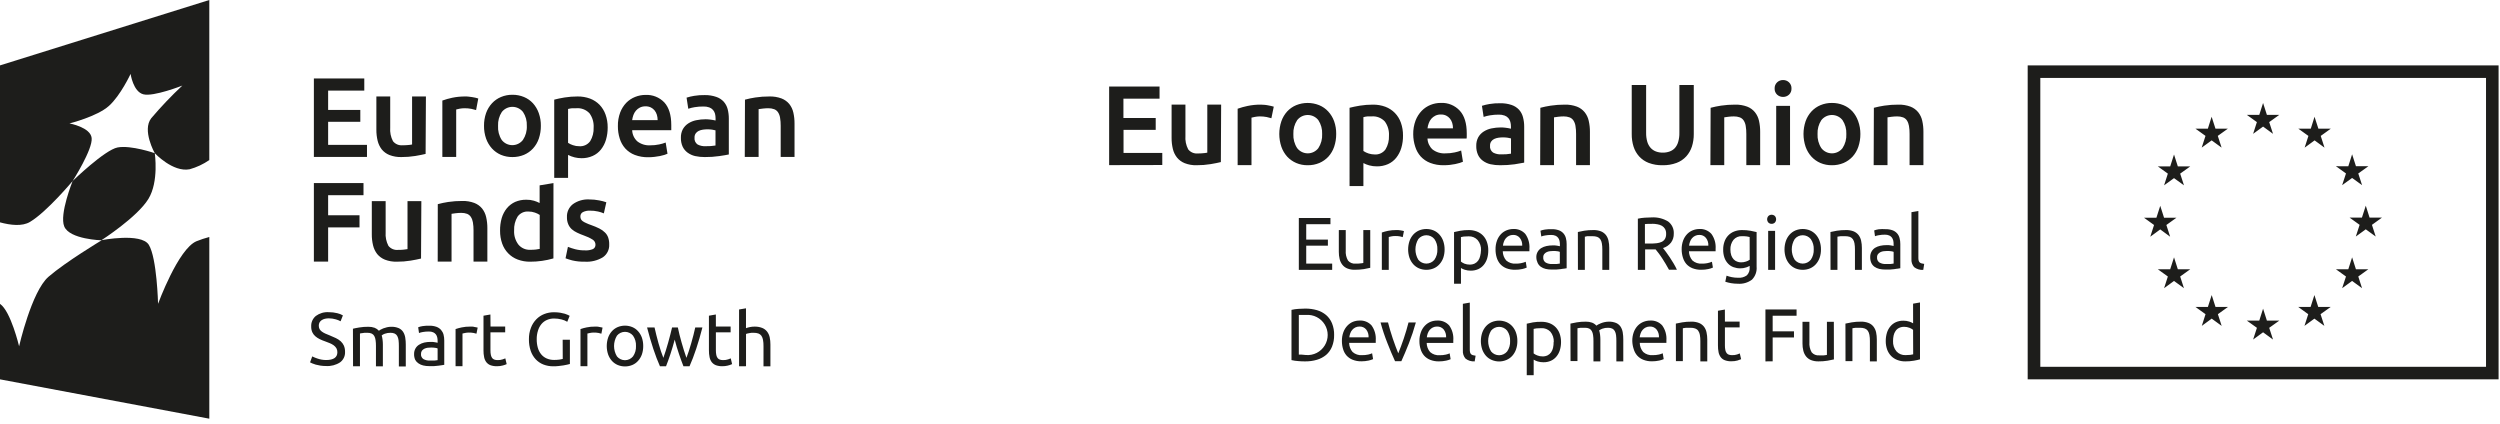 <svg xmlns="http://www.w3.org/2000/svg" width="289" height="49" viewBox="0 0 289 49">
    <g fill="none" fill-rule="evenodd">
        <g fill="#1D1D1B" fill-rule="nonzero">
            <g>
                <path d="M13.6 17.044c-1.496.284-5.2 3.876-5.2 3.876s2.34-3.664 2.196-4.968c-.136-1.24-2.564-1.684-2.564-1.684s3.2-.8 4.56-2.024c1.36-1.224 2.504-3.7 2.504-3.7s.296 2.064 1.484 2.36c1.188.296 4.5-1.012 4.5-1.012-1.271 1.19-2.473 2.452-3.6 3.78-1.08 1.392.412 4.036.412 4.036s-2.74-.952-4.292-.664m8.32 2.524c.812-.226 1.582-.586 2.276-1.064V0L0 7.56v18.144c1.22.332 2.572.488 3.468-.052C5.424 24.488 8.4 20.92 8.4 20.92s-1.56 3.848-.972 5.26c.624 1.5 4.32 1.6 4.32 1.6S7.552 30.3 5.6 32c-1.952 1.7-3.392 8.032-3.392 8.032s-.96-4.06-2.208-4.904v8.724L24.196 48.4V27.396c-.501.133-.994.295-1.476.488-2.116.868-4.448 7.236-4.448 7.236s-.128-5.304-1.072-6.824c-.892-1.42-5.468-.532-5.468-.532s4.14-2.656 5.428-4.776c1.224-2 .732-5.28.732-5.28s2.084 2.232 4.028 1.86M287.384 9.012V42.4H235.86V9.012h51.524m1.452-1.452H234.4v36.292h54.436V7.56z" transform="translate(-576 -5507) translate(576 5507)"/>
                <path d="M260.46 15.472L261.612 14.632 262.76 15.472 262.32 14.116 263.488 13.276 262.052 13.276 261.612 11.904 261.172 13.276 259.732 13.276 260.896 14.116zM254.516 17.064L255.668 16.228 256.816 17.064 256.376 15.708 257.544 14.872 256.108 14.872 255.664 13.496 255.228 14.876 253.792 14.872 254.956 15.708zM251.316 17.86L250.876 19.236 249.44 19.232 250.604 20.072 250.168 21.424 251.316 20.592 252.468 21.424 252.028 20.072 253.196 19.232 251.756 19.232zM249.724 26.52L250.868 27.364 250.432 26.008 251.6 25.168 250.164 25.168 249.724 23.792 249.28 25.172 247.844 25.168 249.008 26.008 248.572 27.364zM251.756 31.124L251.316 29.748 250.876 31.124 249.44 31.124 250.604 31.964 250.168 33.316 251.316 32.476 252.464 33.316 252.028 31.964 253.196 31.124zM256.112 35.48L255.672 34.108 255.232 35.484 253.792 35.48 254.96 36.32 254.528 37.672 255.672 36.832 256.824 37.672 256.388 36.32 257.556 35.48zM262.052 37.06L261.612 35.684 261.172 37.06 259.732 37.06 260.9 37.896 260.46 39.252 261.612 38.412 262.76 39.252 262.32 37.896 263.492 37.06zM267.988 35.48L267.544 34.108 267.104 35.484 265.672 35.48 266.832 36.32 266.396 37.672 267.544 36.832 268.696 37.672 268.256 36.32 269.432 35.48zM272.344 31.124L271.904 29.748 271.464 31.124 270.028 31.124 271.196 31.964 270.752 33.316 271.904 32.476 273.052 33.316 272.616 31.964 273.784 31.124zM275.36 25.152L273.92 25.152 273.484 23.776 273.04 25.152 271.608 25.152 272.772 25.992 272.332 27.344 273.484 26.508 274.632 27.344 274.196 25.992zM270.752 21.404L271.904 20.572 273.056 21.404 272.616 20.052 273.784 19.216 272.348 19.216 271.904 17.836 271.464 19.22 270.032 19.216 271.196 20.052zM267.56 13.496L267.128 14.876 265.684 14.872 266.852 15.712 266.416 17.068 267.568 16.228 268.712 17.068 268.276 15.712 269.444 14.872 268.004 14.872zM150.144 31.2L150.144 25.2 153.8 25.2 153.8 25.916 151 25.916 151 27.696 153.504 27.696 153.504 28.4 151 28.4 151 30.476 154 30.476 154 31.2zM158.4 30.96c-.188.044-.428.096-.732.148-.348.053-.7.078-1.052.076-.298.01-.595-.042-.872-.152-.223-.091-.419-.239-.568-.428-.149-.193-.255-.415-.312-.652-.067-.274-.1-.554-.096-.836v-2.52h.8v2.348c-.033.41.057.819.26 1.176.214.256.54.389.872.356h.268l.26-.024.22-.024c.051-.005.102-.014.152-.028v-3.804h.8v4.364zM161.396 26.596h.24l.264.032.236.044.16.04-.14.7c-.102-.035-.206-.063-.312-.084-.187-.034-.378-.049-.568-.044-.15-.001-.298.014-.444.044l-.292.068V31.2h-.8v-4.32c.233-.08.47-.146.712-.196.31-.062.627-.092.944-.088zM166.996 28.832c.004.329-.048.656-.152.968-.097.274-.246.527-.44.744-.184.208-.412.372-.668.48-.543.224-1.153.224-1.696 0-.254-.11-.482-.274-.668-.48-.193-.217-.34-.47-.436-.744-.208-.627-.208-1.305 0-1.932.094-.276.242-.53.436-.748.187-.205.414-.368.668-.48.543-.224 1.153-.224 1.696 0 .253.11.48.274.664.48.195.218.344.472.44.748.105.31.158.636.156.964zm-.836 0c.022-.427-.1-.85-.344-1.2-.228-.278-.568-.44-.928-.44-.36 0-.7.162-.928.44-.449.737-.449 1.663 0 2.4.228.278.568.44.928.44.36 0 .7-.162.928-.44.244-.351.365-.773.344-1.2zM172.044 28.944c.003.32-.041.638-.132.944-.083.272-.219.525-.4.744-.172.207-.388.372-.632.484-.271.117-.564.176-.86.172-.233.003-.466-.032-.688-.104-.156-.048-.305-.115-.444-.2V32.8h-.8v-5.972c.188-.048.428-.096.712-.152.326-.058.657-.085.988-.08.32-.006.638.05.936.164.266.102.508.26.708.464.202.211.356.464.452.74.111.315.165.646.16.98zm-.836 0c.024-.436-.119-.866-.4-1.2-.266-.287-.645-.442-1.036-.424-.188-.003-.377.006-.564.024-.11.014-.218.035-.324.064v2.832c.122.097.256.177.4.236.194.075.4.113.608.112.205.005.408-.039.592-.128.16-.08.297-.198.4-.344.109-.157.185-.333.224-.52.057-.213.088-.432.092-.652h.008zM172.884 28.84c-.008-.354.05-.707.172-1.04.102-.275.258-.527.46-.74.185-.192.408-.342.656-.44.242-.096.5-.146.76-.148.526-.031 1.038.178 1.392.568.356.5.525 1.111.476 1.724V29.048h-3.08c.003.39.145.768.4 1.064.304.266.702.397 1.104.364.395.008.787-.066 1.152-.216l.112.672c-.165.075-.338.131-.516.168-.273.06-.552.087-.832.084-.347.008-.692-.052-1.016-.176-.268-.107-.51-.274-.704-.488-.183-.217-.319-.468-.4-.74-.092-.305-.138-.622-.136-.94zm3.084-.44c.02-.32-.076-.638-.272-.892-.186-.234-.473-.365-.772-.352-.169-.004-.336.033-.488.108-.138.067-.261.162-.36.28-.101.117-.179.253-.228.4-.056.147-.092.3-.108.456h2.228zM179.372 26.492c.279-.008.556.034.82.124.205.072.39.195.536.356.137.157.235.343.288.544.06.226.09.458.088.692v2.8l-.292.048c-.124 0-.264.04-.4.056l-.504.048h-.54c-.236.003-.47-.023-.7-.076-.198-.047-.385-.131-.552-.248-.157-.114-.283-.267-.364-.444-.095-.197-.147-.413-.152-.632-.022-.434.192-.845.56-1.076.186-.113.39-.194.604-.24.24-.052.483-.078.728-.076h.248l.26.032.204.04.12.024v-.224c0-.135-.015-.269-.044-.4-.026-.125-.08-.242-.156-.344-.078-.107-.183-.191-.304-.244-.16-.066-.334-.098-.508-.092-.233-.003-.466.017-.696.06-.152.022-.3.061-.444.116l-.096-.668c.169-.061.343-.105.52-.132.257-.038.517-.052.776-.044zm.072 4.028h.504c.124-.008.247-.025.368-.052v-1.352c-.09-.037-.184-.061-.28-.072-.156-.022-.314-.033-.472-.032-.134.001-.267.01-.4.028-.13.014-.255.05-.372.108-.11.053-.205.13-.28.224-.08.109-.12.242-.112.376-.025.236.08.466.276.6.234.13.5.19.768.172zM182.4 26.82c.184-.048.428-.096.732-.148.35-.055.703-.08 1.056-.076.303-.01.605.04.888.148.222.092.417.237.568.424.145.193.246.416.296.652.061.276.091.558.088.84v2.54h-.8v-2.368c.003-.237-.016-.474-.056-.708-.028-.17-.09-.332-.184-.476-.088-.12-.209-.212-.348-.264-.173-.057-.354-.084-.536-.08h-.532c-.084 0-.156 0-.224.032l-.14.024v3.84h-.8l-.008-4.38zM192.244 28.676l.348.456c.14.188.288.4.436.62.148.22.3.468.448.716.138.232.263.471.376.716h-.916c-.116-.22-.244-.44-.376-.664-.132-.224-.276-.44-.4-.644-.124-.204-.276-.4-.4-.576-.124-.176-.256-.336-.368-.468-.076.004-.152.004-.228 0h-.988V31.2h-.84v-5.92c.263-.06.53-.1.8-.116.292 0 .556-.032.8-.032.663-.039 1.323.125 1.892.468.447.33.696.865.66 1.42.01.366-.1.724-.316 1.02-.236.303-.56.525-.928.636zm-1.272-2.8c-.356 0-.632 0-.82.028v2.252h.596c.26.002.518-.011.776-.04.202-.022.4-.077.584-.164.154-.076.282-.196.368-.344.095-.18.139-.381.128-.584.008-.195-.036-.388-.128-.56-.085-.145-.204-.268-.348-.356-.162-.09-.338-.15-.52-.18-.21-.039-.423-.059-.636-.06v.008zM194.4 28.84c-.008-.354.05-.707.172-1.04.102-.275.258-.527.46-.74.185-.192.408-.342.656-.44.242-.096.5-.146.76-.148.526-.031 1.038.178 1.392.568.36.5.53 1.11.484 1.724V29.048h-3.08c.003.39.145.768.4 1.064.305.266.705.398 1.108.364.393.007.784-.066 1.148-.216l.112.672c-.165.075-.338.131-.516.168-.273.06-.552.087-.832.084-.347.008-.692-.052-1.016-.176-.268-.107-.51-.274-.704-.488-.183-.217-.319-.468-.4-.74-.095-.304-.143-.621-.144-.94zm3.084-.44c.02-.32-.076-.638-.272-.892-.186-.234-.473-.365-.772-.352-.169-.004-.336.033-.488.108-.138.067-.261.162-.36.28-.1.118-.177.254-.228.4-.056.147-.092.3-.108.456h2.228zM202.26 30.736c-.127.071-.261.13-.4.176-.223.076-.457.113-.692.108-.262.002-.522-.043-.768-.132-.236-.083-.45-.22-.624-.4-.188-.194-.332-.426-.424-.68-.11-.31-.161-.639-.152-.968-.004-.306.046-.611.148-.9.18-.536.587-.966 1.112-1.176.291-.115.603-.172.916-.168.33-.005.66.022.984.08.276.056.512.104.704.152v4c.05.555-.145 1.103-.536 1.5-.47.35-1.049.517-1.632.472-.268 0-.536-.022-.8-.068-.221-.039-.439-.094-.652-.164l.144-.7c.192.072.39.129.592.168.24.049.486.073.732.072.367.034.734-.067 1.032-.284.231-.243.346-.574.316-.908v-.18zm0-3.336c-.106-.03-.215-.053-.324-.068-.182-.022-.365-.031-.548-.028-.382-.026-.753.131-1 .424-.246.32-.37.717-.352 1.12-.004.227.03.452.1.668.058.168.15.323.268.456.11.12.247.213.4.268.143.059.297.089.452.088.2.003.399-.028.588-.092.153-.045.296-.117.424-.212l-.008-2.624zM204.8 25.876c-.136.003-.268-.048-.368-.14-.202-.218-.202-.554 0-.772.21-.187.526-.187.736 0 .202.218.202.554 0 .772-.1.092-.232.143-.368.14zm.4 5.324h-.8v-4.512h.8V31.2zM210.504 28.832c.005.33-.048.657-.156.968-.095.274-.243.527-.436.744-.185.207-.413.37-.668.48-.543.224-1.153.224-1.696 0-.255-.11-.483-.273-.668-.48-.193-.217-.34-.47-.436-.744-.208-.627-.208-1.305 0-1.932.094-.276.242-.53.436-.748.186-.206.414-.37.668-.48.543-.224 1.153-.224 1.696 0 .254.11.482.274.668.48.194.218.342.472.436.748.107.31.16.636.156.964zm-.836 0c.022-.427-.1-.85-.344-1.2-.228-.278-.568-.44-.928-.44-.36 0-.7.162-.928.44-.453.736-.453 1.664 0 2.4.228.278.568.44.928.44.36 0 .7-.162.928-.44.244-.351.365-.773.344-1.2zM211.6 26.82c.184-.048.432-.096.736-.148.35-.055.702-.08 1.056-.076.303-.01.605.04.888.148.221.093.416.238.568.424.145.193.246.416.296.652.061.276.091.558.088.84v2.54h-.8v-2.368c.003-.237-.016-.474-.056-.708-.027-.17-.091-.333-.188-.476-.086-.12-.205-.213-.344-.264-.173-.057-.354-.084-.536-.08h-.532l-.224.032-.144.024v3.84h-.8l-.008-4.38zM217.964 26.492c.272-.006.543.036.8.124.205.072.39.195.536.356.138.156.237.342.288.544.062.225.091.458.088.692v2.8l-.288.048c-.124 0-.264.04-.4.056l-.508.048h-.54c-.236.002-.47-.023-.7-.076-.198-.047-.385-.131-.552-.248-.157-.114-.283-.267-.364-.444-.09-.21-.133-.436-.128-.664-.008-.224.045-.447.152-.644.097-.174.234-.322.4-.432.188-.113.393-.194.608-.24.238-.052.48-.078.724-.076h.252l.244.032.204.04.12.024v-.224c.001-.134-.012-.268-.04-.4-.03-.124-.083-.24-.156-.344-.08-.106-.187-.19-.308-.244-.16-.067-.331-.098-.504-.092-.233-.003-.467.017-.696.06-.153.022-.303.061-.448.116l-.092-.668c.167-.061.34-.106.516-.132.263-.028.528-.032.792-.012zm.068 4.028h.504c.124-.008.247-.025.368-.052v-1.352c-.09-.037-.184-.062-.28-.072-.156-.023-.314-.033-.472-.032-.134.001-.267.01-.4.028-.13.014-.255.05-.372.108-.108.054-.204.13-.28.224-.08.109-.12.242-.112.376-.025.236.08.466.276.6.234.13.5.19.768.172zM222.328 31.2c-.38.026-.755-.088-1.056-.32-.225-.259-.336-.598-.308-.94v-5.412l.8-.136v5.4c-.004.11.007.22.032.328.018.078.057.15.112.208.058.056.13.095.208.116.105.031.212.052.32.064l-.108.692zM154.224 38.724c.01.463-.072.922-.244 1.352-.149.366-.382.693-.68.952-.31.256-.67.447-1.056.56-.438.129-.892.192-1.348.188-.24 0-.508 0-.8-.032-.27-.017-.537-.056-.8-.116V35.82c.263-.06.53-.1.8-.116.292-.02.56-.032.8-.032.456-.003.91.059 1.348.184.387.113.747.305 1.056.564.298.26.531.586.68.952.172.43.256.89.244 1.352zm-3.26 2.316c.873.073 1.713-.352 2.172-1.099.46-.746.46-1.688 0-2.434-.459-.747-1.299-1.172-2.172-1.099H150.144v4.58h.272l.548.052zM155.124 39.432c-.008-.354.05-.707.172-1.04.101-.275.256-.526.456-.74.182-.194.403-.348.648-.452.242-.095.5-.144.76-.144.526-.033 1.038.175 1.392.564.358.5.53 1.11.484 1.724v.136c.004.05.004.101 0 .152h-3.076c.003.39.145.765.4 1.06.303.267.702.399 1.104.364.24.004.481-.02.716-.072.15-.034.296-.082.436-.144l.112.676c-.166.072-.339.127-.516.164-.273.06-.552.09-.832.088-.347.008-.693-.053-1.016-.18-.27-.106-.51-.273-.704-.488-.185-.215-.322-.467-.4-.74-.091-.3-.137-.614-.136-.928zm3.084-.44c.019-.322-.077-.64-.272-.896-.188-.232-.474-.361-.772-.348-.17-.004-.339.033-.492.108-.136.068-.258.163-.356.28-.101.117-.179.253-.228.4-.055.148-.092.303-.108.46l2.228-.004zM163.672 37.28c-.225.813-.492 1.615-.8 2.4-.304.773-.596 1.465-.876 2.076h-.728c-.283-.613-.575-1.305-.876-2.076-.312-.784-.58-1.585-.8-2.4h.864c.068.284.152.584.248.904.096.32.196.636.3.948.104.312.216.62.324.912.108.292.216.556.312.8.1-.232.204-.492.312-.8.108-.308.216-.596.324-.912.108-.316.208-.628.3-.948.092-.32.18-.62.248-.904h.848zM164.084 39.432c-.007-.355.053-.707.176-1.04.098-.276.253-.528.456-.74.184-.195.408-.35.656-.452.242-.095.5-.144.76-.144.526-.034 1.038.174 1.392.564.36.502.528 1.116.476 1.732V39.64h-3.076c.003.39.145.766.4 1.06.304.267.704.399 1.108.364.24.004.478-.02.712-.072.15-.033.296-.082.436-.144l.112.676c-.164.073-.336.128-.512.164-.274.06-.555.09-.836.088-.347.008-.693-.053-1.016-.18-.27-.106-.51-.273-.704-.488-.185-.215-.322-.467-.4-.74-.096-.303-.143-.619-.14-.936zm3.088-.44c.017-.321-.08-.638-.272-.896-.19-.232-.477-.361-.776-.348-.169-.004-.336.033-.488.108-.137.07-.259.165-.36.28-.098.12-.175.255-.228.4-.053.149-.09.303-.108.46l2.232-.004zM170.472 41.776c-.38.026-.755-.088-1.056-.32-.225-.26-.336-.6-.308-.944V35.12l.8-.14v5.42c-.004.112.007.223.032.332.02.077.058.149.112.208.06.054.13.094.208.116.105.03.212.05.32.064l-.108.656zM175.408 39.424c.005.33-.048.657-.156.968-.095.274-.243.527-.436.744-.187.206-.416.368-.672.476-.54.23-1.151.23-1.692 0-.256-.108-.485-.27-.672-.476-.191-.218-.34-.47-.436-.744-.208-.627-.208-1.305 0-1.932.096-.275.244-.53.436-.748.186-.207.416-.37.672-.48.542-.224 1.15-.224 1.692 0 .256.11.486.273.672.48.194.218.342.472.436.748.107.31.16.636.156.964zm-.84 0c.022-.426-.098-.848-.34-1.2-.228-.28-.57-.442-.93-.442-.36 0-.702.163-.93.442-.449.737-.449 1.663 0 2.4.228.28.57.442.93.442.36 0 .702-.163.93-.442.243-.351.362-.773.34-1.2zM180.456 39.536c.002.318-.044.635-.136.94-.082.272-.218.525-.4.744-.171.209-.39.375-.636.484-.27.12-.564.178-.86.172-.233.005-.466-.03-.688-.1-.155-.05-.304-.117-.444-.2v1.796h-.8V37.42c.192-.048.428-.1.712-.152.33-.055.663-.077.996-.068.318-.004.634.052.932.164.267.104.508.263.708.468.203.212.358.464.456.74.108.31.162.636.16.964zm-.84 0c.023-.436-.12-.865-.4-1.2-.273-.277-.652-.423-1.04-.4-.188-.002-.377.006-.564.024-.11.01-.218.031-.324.06v2.836c.13.097.272.175.424.232.192.077.397.115.604.112.204.007.407-.036.592-.124.16-.082.297-.201.4-.348.105-.157.181-.332.224-.516.048-.222.071-.449.068-.676h.016zM181.544 37.408c.184-.044.428-.092.728-.144.348-.058.7-.085 1.052-.08.246-.006.492.033.724.116.19.075.36.193.496.344.06-.045.123-.087.188-.124.103-.057.21-.106.32-.148.138-.055.28-.1.424-.132.164-.037.332-.056.5-.056.29-.01.58.042.848.152.21.09.388.24.516.428.126.2.21.423.248.656.045.275.066.553.064.832v2.524h-.8v-2.352c.002-.229-.01-.457-.036-.684-.02-.166-.07-.328-.148-.476-.068-.12-.17-.217-.292-.28-.151-.066-.315-.097-.48-.092-.229-.007-.457.03-.672.108-.13.047-.25.113-.36.196.051.16.086.325.104.492.024.187.036.375.036.564v2.524h-.8v-2.352c.004-.229-.01-.458-.044-.684-.019-.167-.07-.329-.152-.476-.067-.12-.169-.218-.292-.28-.148-.066-.31-.097-.472-.092h-.52c-.078.006-.155.017-.232.032-.046.004-.092.012-.136.024v3.796h-.8l-.012-4.336zM188.692 39.432c-.008-.354.05-.707.172-1.04.101-.275.256-.526.456-.74.192-.198.424-.352.68-.452.242-.095.5-.144.76-.144.526-.033 1.038.175 1.392.564.358.5.53 1.11.484 1.724V39.632h-3.08c.003.39.145.765.4 1.06.303.267.702.399 1.104.364.24.004.481-.02.716-.072.15-.034.296-.082.436-.144l.112.676c-.166.072-.339.127-.516.164-.273.06-.552.09-.832.088-.347.008-.693-.053-1.016-.18-.27-.106-.51-.273-.704-.488-.185-.215-.322-.467-.4-.74-.1-.3-.156-.612-.164-.928zm3.084-.44c.019-.322-.078-.64-.272-.896-.188-.232-.474-.361-.772-.348-.169-.004-.336.033-.488.108-.138.067-.261.162-.36.28-.101.117-.179.253-.228.4-.055.148-.092.303-.108.46l2.228-.004zM193.728 37.408c.184-.044.432-.092.736-.144.349-.058.702-.085 1.056-.08.303-.009.605.043.888.152.223.09.418.236.568.424.146.193.247.415.296.652.062.276.091.558.088.84v2.524h-.8v-2.352c.003-.239-.016-.477-.056-.712-.026-.17-.09-.33-.188-.472-.084-.122-.205-.214-.344-.264-.172-.06-.354-.089-.536-.084h-.532c-.075.005-.15.016-.224.032l-.144.024v3.796h-.8l-.008-4.336zM199.4 37.176h1.7v.672h-1.7v2.076c-.004.187.013.373.052.556.023.127.077.246.156.348.065.083.155.145.256.176.118.037.24.055.364.052.198.008.396-.02.584-.08l.308-.12.156.668c-.138.059-.28.11-.424.152-.225.062-.458.092-.692.088-.257.009-.513-.03-.756-.116-.19-.068-.356-.189-.48-.348-.128-.17-.215-.367-.256-.576-.052-.263-.076-.532-.072-.8v-4l.8-.14.004 1.392zM204.084 41.776L204.084 35.776 207.684 35.776 207.684 36.496 204.92 36.496 204.92 38.3 207.384 38.3 207.384 39.008 204.92 39.008 204.92 41.768zM212 41.548c-.184.048-.428.096-.732.148-.346.056-.697.083-1.048.08-.298.008-.594-.044-.872-.152-.225-.09-.422-.238-.572-.428-.149-.194-.255-.418-.312-.656-.067-.272-.099-.552-.096-.832V37.2h.8v2.352c-.033.41.057.819.26 1.176.215.254.541.386.872.352h.528l.22-.028c.049-.003.097-.013.144-.028V37.2h.8l.008 4.348zM213.332 37.408c.184-.045.428-.093.732-.144.349-.058.702-.085 1.056-.08.303-.009.605.043.888.152.224.088.42.234.568.424.146.193.248.416.3.652.058.276.086.558.084.84v2.524h-.8v-2.352c.005-.239-.014-.477-.056-.712-.027-.169-.09-.33-.184-.472-.087-.121-.208-.213-.348-.264-.172-.06-.354-.09-.536-.084h-.532c-.075.006-.15.017-.224.032l-.14.024v3.796h-.8l-.008-4.336zM221.152 35.104l.8-.14v6.576c-.184.053-.42.105-.708.156-.329.056-.662.083-.996.08-.319.005-.635-.052-.932-.168-.266-.102-.508-.26-.708-.464-.202-.212-.357-.464-.456-.74-.109-.315-.163-.647-.16-.98-.002-.322.044-.643.136-.952.082-.272.218-.525.4-.744.172-.208.39-.373.636-.484.271-.118.564-.176.86-.172.233-.003.466.032.688.104.156.048.305.115.444.2l-.004-2.272zm0 3.024c-.128-.1-.271-.18-.424-.236-.192-.075-.397-.113-.604-.112-.205-.005-.408.039-.592.128-.161.077-.3.196-.4.344-.11.158-.187.336-.228.524-.046.213-.069.43-.068.648-.023.436.12.865.4 1.2.266.29.647.446 1.04.428.183.002.366-.007.548-.028.114-.015.228-.036.34-.064l-.012-2.832zM128.216 19.088L128.216 10 134.044 10 134.044 11.404 129.868 11.404 129.868 13.64 133.6 13.64 133.6 15.016 129.88 15.016 129.88 17.676 134.36 17.676 134.36 19.076zM141.132 18.736c-.308.076-.704.16-1.2.24-.529.086-1.064.128-1.6.124-.471.015-.94-.065-1.38-.236-.348-.138-.655-.362-.892-.652-.231-.294-.395-.636-.48-1-.1-.42-.148-.85-.144-1.28v-3.836h1.6v3.6c-.044.544.067 1.089.32 1.572.268.339.69.517 1.12.472.192 0 .4 0 .608-.028.161-.01.322-.031.48-.064v-5.552h1.6l-.032 6.64zM146.972 13.668c-.179-.057-.36-.104-.544-.14-.264-.05-.532-.075-.8-.072-.187.002-.373.02-.556.056-.135.021-.269.05-.4.088v5.488h-1.6v-6.52c.375-.134.758-.24 1.148-.32.501-.105 1.012-.156 1.524-.152.123 0 .246.006.368.02.14 0 .28.032.42.052.14.02.272.048.4.08.107.021.213.05.316.084l-.276 1.336zM154.464 15.488c.005.503-.075 1.003-.236 1.48-.143.421-.37.81-.668 1.14-.292.314-.646.563-1.04.732-.425.178-.883.267-1.344.26-.459.007-.914-.081-1.336-.26-.394-.17-.748-.418-1.04-.732-.297-.332-.526-.72-.672-1.14-.325-.958-.325-1.998 0-2.956.146-.418.375-.803.672-1.132.291-.312.646-.56 1.04-.724.851-.341 1.8-.341 2.652 0 .397.162.753.409 1.044.724.3.325.532.705.684 1.12.17.477.252.981.244 1.488zm-1.624 0c.025-.566-.129-1.126-.44-1.6-.295-.376-.746-.595-1.224-.595s-.929.22-1.224.595c-.311.474-.465 1.034-.44 1.6-.03.578.123 1.151.44 1.636.292.38.745.603 1.224.603.48 0 .932-.223 1.224-.603.317-.485.47-1.058.44-1.636zM162.188 15.672c.007.487-.06.973-.2 1.44-.122.408-.32.79-.584 1.124-.254.317-.578.569-.948.736-.407.178-.848.267-1.292.26-.3.003-.599-.037-.888-.116-.232-.064-.456-.152-.668-.264v2.66h-1.6V12.46c.324-.084.72-.168 1.2-.248.495-.078.995-.117 1.496-.116.495-.007.987.077 1.452.248.41.156.783.399 1.092.712.31.322.547.706.696 1.128.168.478.25.982.244 1.488zm-1.624.024c.038-.588-.13-1.17-.476-1.648-.393-.426-.963-.645-1.54-.592h-.464c-.16.015-.32.045-.476.088v3.912c.384.256.834.395 1.296.4.496.037.975-.188 1.264-.592.283-.472.421-1.018.396-1.568zM163.368 15.54c-.012-.545.08-1.088.268-1.6.16-.422.403-.807.716-1.132.288-.297.636-.53 1.02-.684.375-.15.776-.228 1.18-.228.833-.042 1.64.29 2.204.904.533.587.8 1.46.8 2.62v.296c0 .108 0 .208-.02.296h-4.52c.02.482.23.937.584 1.264.428.328.962.489 1.5.452.355.003.71-.033 1.056-.108.257-.051.508-.125.752-.22l.208 1.296c-.116.054-.237.1-.36.136-.172.053-.347.097-.524.132-.196.04-.4.072-.636.1-.23.024-.46.036-.692.036-.536.013-1.07-.078-1.572-.268-.419-.16-.795-.415-1.1-.744-.29-.326-.505-.71-.632-1.128-.152-.458-.23-.937-.232-1.42zm4.596-.708c.002-.21-.028-.419-.088-.62-.056-.187-.149-.36-.272-.512-.117-.144-.265-.26-.432-.34-.19-.088-.398-.13-.608-.124-.221-.006-.44.041-.64.136-.178.088-.337.21-.468.36-.127.152-.226.325-.292.512-.071.19-.12.387-.144.588h2.944zM173.428 11.936c.448-.011.895.056 1.32.2.325.11.617.298.852.548.219.246.375.54.456.86.096.36.143.731.14 1.104V18.8c-.244.052-.616.116-1.108.192-.553.076-1.11.112-1.668.108-.38.005-.758-.034-1.128-.116-.315-.073-.612-.209-.872-.4-.241-.176-.434-.41-.56-.68-.146-.325-.215-.68-.204-1.036-.012-.346.067-.69.228-.996.151-.267.365-.494.624-.66.277-.177.585-.302.908-.368.355-.074.717-.112 1.08-.112.185 0 .369.013.552.036.207.024.413.062.616.112v-.264c0-.177-.022-.353-.068-.524-.042-.162-.12-.312-.228-.44-.117-.132-.266-.232-.432-.292-.217-.078-.446-.115-.676-.108-.338-.001-.675.025-1.008.08-.253.04-.502.102-.744.184l-.196-1.284c.287-.09.58-.16.876-.208.41-.068.825-.097 1.24-.088zm.128 5.908c.374.01.748-.016 1.116-.08V16c-.125-.034-.252-.061-.38-.08-.183-.026-.367-.04-.552-.04-.177.002-.353.015-.528.04-.167.024-.33.073-.484.144-.14.067-.26.169-.348.296-.093.14-.14.307-.132.476-.04.311.095.62.352.8.294.155.624.227.956.208zM178.064 12.46c.395-.104.796-.187 1.2-.248.538-.08 1.08-.12 1.624-.116.477-.014.952.064 1.4.228.35.133.659.355.896.644.232.29.393.63.472.992.096.42.143.85.14 1.28v3.848h-1.6v-3.6c.004-.314-.02-.627-.072-.936-.033-.224-.114-.438-.236-.628-.107-.162-.263-.287-.444-.356-.22-.079-.454-.117-.688-.112-.21.002-.42.015-.628.04-.22.028-.38.048-.484.068v5.524h-1.6l.02-6.628zM192.192 19.1c-.546.014-1.089-.077-1.6-.268-.423-.161-.802-.419-1.108-.752-.295-.33-.516-.718-.648-1.14-.144-.466-.214-.952-.208-1.44V9.828h1.664v5.516c-.008.356.038.71.136 1.052.078.265.215.51.4.716.168.178.374.315.604.4.25.091.514.136.78.132.273.005.544-.04.8-.132.232-.083.44-.22.608-.4.178-.206.308-.45.38-.712.098-.342.144-.696.136-1.052v-5.52h1.664V15.5c.005.488-.068.975-.216 1.44-.136.422-.36.81-.656 1.14-.308.336-.692.594-1.12.752-.517.19-1.065.282-1.616.268zM197.748 12.46c.395-.104.796-.187 1.2-.248.538-.08 1.08-.12 1.624-.116.477-.014.952.064 1.4.228.35.133.659.355.896.644.232.29.393.63.472.992.095.42.14.85.136 1.28v3.848h-1.6v-3.6c.004-.314-.02-.627-.072-.936-.033-.224-.114-.438-.236-.628-.107-.162-.263-.287-.444-.356-.22-.079-.454-.117-.688-.112-.21.002-.42.015-.628.04-.22.028-.4.048-.484.068v5.524h-1.6l.024-6.628zM207.096 10.236c.012.267-.093.526-.288.708-.185.17-.428.263-.68.26-.255.005-.503-.088-.692-.26-.195-.182-.3-.441-.288-.708-.014-.27.092-.534.288-.72.187-.175.436-.27.692-.264.252-.004.496.09.68.264.196.186.302.45.288.72zm-.168 8.852h-1.6V12.24h1.6v6.848zM215.06 15.488c.005.503-.075 1.003-.236 1.48-.143.421-.37.81-.668 1.14-.292.314-.646.563-1.04.732-.425.178-.883.267-1.344.26-.459.007-.914-.082-1.336-.26-.391-.17-.743-.419-1.032-.732-.299-.331-.528-.719-.676-1.14-.325-.958-.325-1.998 0-2.956.148-.42.38-.804.68-1.132.291-.312.646-.56 1.04-.724.42-.174.87-.262 1.324-.256.457-.005.91.082 1.332.256.395.163.75.41 1.04.724.29.327.512.708.656 1.12.175.476.263.98.26 1.488zm-1.624 0c.025-.566-.129-1.126-.44-1.6-.295-.376-.746-.595-1.224-.595s-.929.22-1.224.595c-.311.474-.465 1.034-.44 1.6-.03.578.123 1.151.44 1.636.292.38.745.603 1.224.603.48 0 .932-.223 1.224-.603.317-.485.47-1.058.44-1.636zM216.62 12.46c.395-.104.796-.187 1.2-.248.538-.08 1.08-.12 1.624-.116.477-.014.952.064 1.4.228.349.134.658.356.896.644.232.29.393.63.472.992.095.42.14.85.136 1.28v3.848h-1.6v-3.6c.004-.314-.02-.627-.072-.936-.035-.223-.115-.437-.236-.628-.107-.162-.263-.287-.444-.356-.22-.079-.454-.117-.688-.112-.21.002-.42.015-.628.04-.22.028-.4.048-.484.068v5.524h-1.6l.024-6.628zM36.284 18.144L36.284 9.068 42.112 9.068 42.112 10.472 37.932 10.472 37.932 12.708 41.652 12.708 41.652 14.084 37.932 14.084 37.932 16.744 42.424 16.744 42.424 18.144zM49.2 17.792c-.308.076-.704.156-1.2.24-.529.086-1.064.127-1.6.124-.471.013-.94-.067-1.38-.236-.348-.138-.655-.362-.892-.652-.228-.297-.39-.64-.476-1.004-.1-.418-.148-.846-.144-1.276v-3.836h1.6v3.6c-.044.544.067 1.089.32 1.572.269.337.691.514 1.12.468.192 0 .4 0 .608-.024.161-.01.322-.031.48-.064v-5.552h1.6l-.036 6.64zM55.036 12.724c-.179-.057-.36-.104-.544-.14-.264-.05-.532-.075-.8-.072-.186.003-.372.02-.556.052-.135.024-.268.055-.4.092v5.488h-1.6v-6.52c.374-.134.756-.242 1.144-.324.503-.104 1.015-.153 1.528-.148.104 0 .228 0 .368.02.14.02.276.028.4.052.124.024.276.048.4.076.124.028.236.06.312.088l-.252 1.336zM62.524 14.544c.005.503-.075 1.003-.236 1.48-.142.42-.37.807-.668 1.136-.29.317-.645.567-1.04.736-.426.176-.883.265-1.344.26-.458.005-.913-.083-1.336-.26-.392-.17-.744-.42-1.032-.736-.298-.33-.528-.716-.676-1.136-.165-.476-.246-.977-.24-1.48-.007-.502.075-1.002.24-1.476.15-.42.382-.804.684-1.132.29-.313.645-.56 1.04-.724.418-.175.867-.262 1.32-.256.457-.005.91.082 1.332.256.395.163.75.41 1.04.724.296.33.525.714.672 1.132.169.474.251.973.244 1.476zm-1.624 0c.028-.567-.126-1.127-.44-1.6-.296-.374-.747-.593-1.224-.593s-.928.219-1.224.593c-.31.474-.463 1.034-.436 1.6-.035.576.113 1.15.424 1.636.293.379.745.6 1.224.6s.93-.221 1.224-.6c.323-.483.481-1.056.452-1.636zM70.248 14.724c.005.487-.063.973-.2 1.44-.12.41-.32.793-.584 1.128-.254.316-.578.567-.948.732-.406.181-.847.271-1.292.264-.541-.001-1.075-.132-1.556-.38v2.656h-1.6V11.52c.32-.088.72-.172 1.2-.252.495-.078.995-.117 1.496-.116.495-.007.987.077 1.452.248.41.156.783.399 1.092.712.307.323.543.708.692 1.128.169.476.253.979.248 1.484zm-1.624.028c.037-.59-.131-1.173-.476-1.652-.395-.424-.963-.64-1.54-.588h-.464c-.16.016-.32.044-.476.084v3.916c.173.114.36.204.556.268.237.085.488.127.74.124.495.039.974-.184 1.264-.588.283-.471.42-1.015.396-1.564zM71.428 14.596c-.014-.546.077-1.089.268-1.6.158-.415.397-.795.704-1.116.292-.297.644-.529 1.032-.68.374-.15.773-.227 1.176-.228.823-.043 1.624.275 2.192.872.533.587.8 1.46.8 2.62v.588h-4.52c.015.488.226.949.584 1.28.422.33.949.497 1.484.468.353.004.706-.03 1.052-.104.257-.05.509-.124.752-.22l.212 1.296c-.116.054-.237.1-.36.136-.172.053-.347.097-.524.132-.195.04-.407.072-.636.096-.23.027-.46.04-.692.04-.536.013-1.07-.078-1.572-.268-.42-.16-.796-.417-1.1-.748-.297-.335-.517-.73-.644-1.16-.142-.454-.212-.928-.208-1.404zm4.596-.708c0-.211-.031-.422-.092-.624-.056-.185-.147-.357-.268-.508-.119-.142-.266-.258-.432-.34-.19-.087-.398-.13-.608-.124-.222-.005-.443.041-.644.136-.177.088-.335.21-.464.36-.128.152-.229.325-.296.512-.068.19-.116.388-.144.588h2.948zM81.484 10.992c.447-.007.893.063 1.316.208.326.109.62.297.856.548.219.247.376.541.46.86.092.36.138.732.136 1.104v4.144c-.244.052-.612.116-1.108.188-.552.08-1.11.117-1.668.112-.38.003-.757-.036-1.128-.116-.313-.074-.608-.21-.868-.4-.24-.177-.434-.41-.564-.68-.146-.325-.215-.68-.204-1.036-.012-.346.067-.69.228-.996.153-.266.367-.493.624-.66.277-.177.585-.302.908-.368.355-.074.717-.112 1.08-.112.185 0 .369.013.552.036.207.023.413.059.616.108v-.26c0-.177-.022-.353-.064-.524-.043-.162-.122-.313-.232-.44-.117-.132-.266-.232-.432-.292-.216-.076-.443-.112-.672-.104-.338-.003-.675.022-1.008.076-.254.04-.504.102-.748.184l-.196-1.284c.287-.09.58-.16.876-.208.41-.068.825-.097 1.24-.088zM81.6 16.9c.372.009.745-.018 1.112-.08v-1.752c-.125-.034-.252-.061-.38-.08-.181-.027-.365-.04-.548-.04-.178.001-.356.015-.532.04-.167.024-.33.073-.484.144-.14.067-.26.169-.348.296-.093.14-.14.307-.132.476-.04.312.097.621.356.8.295.151.625.219.956.196zM86.12 11.52c.395-.107.795-.192 1.2-.252.538-.08 1.08-.12 1.624-.116.477-.014.952.064 1.4.228.348.134.656.354.896.64.23.292.392.632.472.996.095.419.14.847.136 1.276v3.852h-1.6v-3.6c.004-.314-.02-.627-.072-.936-.033-.224-.114-.438-.236-.628-.107-.162-.263-.287-.444-.356-.22-.079-.454-.117-.688-.112-.21.002-.42.015-.628.04l-.484.064v5.528h-1.6l.024-6.624zM36.284 30.24L36.284 21.164 42.02 21.164 42.02 22.568 37.932 22.568 37.932 24.884 41.56 24.884 41.56 26.284 37.932 26.284 37.932 30.24zM48.672 29.888c-.308.076-.704.156-1.2.24-.529.086-1.064.128-1.6.124-.471.013-.94-.067-1.38-.236-.347-.14-.654-.364-.892-.652-.228-.297-.39-.64-.476-1.004-.1-.418-.148-.846-.144-1.276v-3.836h1.6v3.6c-.042.544.069 1.088.32 1.572.269.337.691.514 1.12.468.192 0 .4 0 .608-.024.161-.012.321-.033.48-.064v-5.552h1.6l-.036 6.64zM50.608 23.6c.395-.107.796-.19 1.2-.252.538-.08 1.08-.119 1.624-.116.477-.014.952.063 1.4.228.349.133.657.354.896.64.23.292.392.632.472.996.096.42.143.85.14 1.28v3.864h-1.6v-3.6c.004-.314-.02-.627-.072-.936-.035-.223-.115-.437-.236-.628-.105-.159-.256-.283-.432-.356-.22-.079-.451-.117-.684-.112-.211.002-.422.015-.632.04-.216.028-.38.048-.484.068v5.524h-1.6l.008-6.64zM63.976 29.872c-.872.253-1.776.381-2.684.38-.496.008-.988-.078-1.452-.252-.413-.155-.786-.4-1.092-.716-.31-.32-.548-.703-.696-1.124-.168-.478-.25-.982-.244-1.488-.01-.498.055-.994.192-1.472.123-.413.325-.797.596-1.132.26-.31.587-.56.956-.728.41-.175.851-.26 1.296-.252.298-.006.594.033.88.116.225.068.443.157.652.264v-2.04l1.6-.264-.004 8.708zm-4.544-3.232c-.034.589.144 1.17.5 1.64.339.403.847.623 1.372.596.218.003.436-.007.652-.032.147-.015.292-.039.436-.072v-3.928c-.173-.112-.36-.202-.556-.268-.237-.085-.488-.126-.74-.124-.495-.039-.974.184-1.264.588-.288.482-.428 1.039-.4 1.6zM67.632 28.944c.313.019.626-.033.916-.152.191-.098.305-.302.288-.516 0-.228-.116-.44-.308-.564-.318-.202-.66-.364-1.016-.484-.272-.097-.54-.207-.8-.332-.224-.103-.433-.238-.62-.4-.172-.159-.309-.352-.4-.568-.11-.259-.162-.539-.152-.82-.032-.585.225-1.149.688-1.508.55-.39 1.215-.582 1.888-.544.387-.002.773.036 1.152.112.28.05.556.122.824.216l-.288 1.284c-.215-.093-.439-.166-.668-.216-.31-.072-.626-.105-.944-.1-.276-.013-.551.043-.8.164-.19.094-.308.292-.3.504 0 .103.018.205.056.3.047.096.117.18.204.244.125.087.26.161.4.22.187.088.38.166.576.232.326.114.646.247.956.4.24.118.458.273.648.46.167.162.295.36.372.58.087.257.128.528.12.8.032.588-.244 1.15-.728 1.484-.63.38-1.361.56-2.096.512-.488.013-.976-.037-1.452-.148-.262-.067-.52-.149-.772-.244l.276-1.324c.275.11.557.202.844.276.371.094.753.138 1.136.132zM37.684 41.62c.876 0 1.316-.3 1.316-.9.005-.165-.036-.328-.116-.472-.083-.131-.19-.245-.316-.336-.142-.1-.295-.183-.456-.248l-.54-.208c-.212-.071-.42-.157-.62-.256-.186-.088-.358-.203-.512-.34-.144-.128-.26-.285-.34-.46-.088-.204-.13-.426-.124-.648-.026-.471.173-.926.536-1.228.43-.316.956-.47 1.488-.436.333-.003.665.036.988.116.23.05.45.137.652.256l-.268.68c-.17-.094-.352-.168-.54-.22-.27-.08-.55-.121-.832-.12-.15 0-.301.018-.448.052-.13.031-.252.084-.364.156-.102.068-.187.158-.248.264-.061.116-.092.245-.088.376-.002.139.03.276.092.4.07.113.16.21.268.288.125.09.26.166.4.228.152.072.32.14.504.208.26.104.496.208.712.312.205.097.394.222.564.372.156.144.281.318.368.512.09.23.134.474.128.72.021.471-.195.922-.576 1.2-.48.312-1.048.46-1.62.424-.218.001-.436-.015-.652-.048-.18-.027-.357-.065-.532-.112-.137-.037-.27-.084-.4-.14-.112-.048-.2-.088-.264-.124l.252-.688c.194.099.396.182.604.248.317.11.649.168.984.172zM40.8 38c.184-.044.428-.096.732-.144.346-.058.697-.085 1.048-.08.248-.006.494.033.728.116.188.075.356.191.492.34l.188-.12c.103-.058.21-.11.32-.152.138-.052.28-.095.424-.128.164-.04.332-.058.5-.056.29-.01.58.042.848.152.21.09.388.24.516.428.126.2.21.423.248.656.045.274.066.55.064.828v2.524h-.8V40c.002-.227-.01-.454-.036-.68-.02-.166-.07-.328-.148-.476-.065-.122-.168-.22-.292-.28-.151-.066-.315-.098-.48-.092-.229-.007-.457.03-.672.108-.13.044-.25.11-.356.196.048.16.081.325.1.492.025.186.037.373.036.56v2.524h-.8V40c.004-.227-.011-.455-.044-.68-.02-.166-.07-.328-.148-.476-.067-.122-.17-.22-.296-.28-.148-.066-.31-.097-.472-.092h-.256c-.092 0-.18 0-.264.024l-.228.028-.14.028v3.792h-.8L40.8 38zM49.644 37.652c.272-.006.543.036.8.124.205.073.39.195.536.356.137.157.237.343.292.544.058.227.087.461.084.696v2.8l-.288.048c-.124.02-.264.04-.4.056l-.504.048h-.54c-.236.003-.47-.023-.7-.076-.2-.046-.389-.13-.556-.248-.153-.101-.28-.239-.368-.4-.093-.21-.138-.438-.132-.668-.005-.222.047-.44.152-.636.095-.175.233-.323.4-.432.19-.124.4-.213.62-.264.238-.052.48-.078.724-.076h.252c.083.007.166.02.248.036l.2.036.124.028V39.4c0-.135-.015-.269-.044-.4-.026-.125-.08-.242-.156-.344-.081-.104-.187-.187-.308-.24-.159-.069-.331-.1-.504-.092-.233-.004-.466.015-.696.056-.152.024-.3.062-.444.116l-.096-.664c.168-.065.342-.11.52-.136.26-.038.522-.053.784-.044zm.068 4.028h.508c.123-.009.246-.025.368-.048V40.28c-.09-.039-.186-.063-.284-.072-.155-.025-.311-.035-.468-.032-.134 0-.267.008-.4.024-.129.018-.254.054-.372.108-.11.054-.206.13-.284.224-.078.11-.117.242-.112.376-.026.236.08.467.276.6.235.129.5.188.768.172zM54.32 37.756h.236c.092 0 .176 0 .264.036l.24.044c.054.008.108.02.16.036l-.14.7c-.064 0-.168-.048-.316-.08-.186-.035-.375-.052-.564-.048-.15 0-.3.016-.448.048l-.288.064v3.776h-.8V38.04c.232-.079.468-.143.708-.192.312-.065.63-.096.948-.092zM56.704 37.748H58.4v.672h-1.704v2.076c-.004.187.013.373.052.556.026.126.08.245.156.348.07.081.16.142.26.176.117.036.238.053.36.052.198.007.396-.021.584-.084l.308-.116.156.664c-.137.063-.278.114-.424.152-.225.064-.458.095-.692.092-.257.007-.513-.032-.756-.116-.189-.072-.354-.194-.48-.352-.126-.17-.212-.365-.252-.572-.055-.263-.08-.531-.076-.8v-4l.8-.14.012 1.392zM65.044 39.276h.836v2.8c-.098.031-.199.057-.3.076-.128.032-.276.06-.448.088-.172.028-.356.052-.556.072-.203.023-.408.033-.612.032-.394.005-.785-.065-1.152-.208-.337-.133-.64-.34-.888-.604-.258-.282-.454-.614-.576-.976-.143-.43-.212-.88-.204-1.332-.009-.455.07-.907.232-1.332.138-.368.35-.703.624-.984.258-.264.569-.47.912-.604.357-.14.737-.21 1.12-.208.241 0 .482.017.72.052.182.03.363.07.54.12.126.037.25.084.368.14.067.029.131.063.192.104l-.276.688c-.205-.125-.43-.217-.664-.272-.277-.072-.562-.108-.848-.108-.286-.005-.57.05-.832.164-.248.106-.467.27-.64.476-.183.223-.319.48-.4.756-.103.322-.153.658-.148.996-.004.33.037.658.124.976.074.275.203.532.38.756.168.211.385.378.632.488.278.123.58.183.884.176.207.001.415-.012.62-.04.168-.028.292-.052.368-.072l-.008-2.22zM68.76 37.756h.236c.088 0 .176.012.264.036l.236.044c.054.008.108.02.16.036l-.136.7c-.064 0-.172-.048-.316-.08-.187-.036-.378-.052-.568-.048-.15 0-.298.016-.444.048l-.288.064v3.776h-.8V38.04c.231-.08.468-.144.708-.192.312-.066.63-.096.948-.092zM74.356 40c.004.329-.047.656-.152.968-.097.274-.246.527-.44.744-.184.208-.412.372-.668.48-.542.224-1.15.224-1.692 0-.256-.11-.486-.273-.672-.48-.193-.217-.34-.47-.436-.744-.208-.627-.208-1.305 0-1.932.095-.274.243-.527.436-.744.186-.207.416-.37.672-.48.542-.224 1.15-.224 1.692 0 .256.108.484.272.668.48.194.217.343.47.44.744.104.31.155.636.152.964zm-.836 0c.021-.427-.1-.85-.344-1.2-.228-.278-.568-.44-.928-.44-.36 0-.7.162-.928.44-.449.737-.449 1.663 0 2.4.228.278.568.44.928.44.36 0 .7-.162.928-.44.244-.351.365-.773.344-1.2zM79.008 42.344c-.164-.4-.332-.888-.516-1.42-.184-.532-.348-1.088-.496-1.664-.152.576-.316 1.128-.492 1.664s-.348 1.004-.512 1.42h-.7c-.264-.592-.524-1.272-.776-2.032s-.492-1.6-.716-2.46h.864c.056.268.124.564.208.88.084.316.164.632.252.952.088.32.184.62.28.916.096.296.192.548.28.768.096-.272.192-.56.288-.86.096-.3.184-.608.272-.916.088-.308.168-.612.244-.908.076-.296.148-.576.204-.832h.668c.052.256.112.536.188.832.076.296.156.6.244.908.088.308.176.616.272.916.096.3.192.588.288.86.088-.22.176-.476.272-.768.096-.292.188-.6.28-.916.092-.316.18-.636.26-.952.08-.316.152-.612.208-.88h.828c-.224.88-.463 1.7-.716 2.46-.252.76-.512 1.44-.776 2.032h-.7zM82.756 37.748h1.704v.672h-1.704v2.076c-.002.187.015.373.052.556.026.126.08.245.156.348.07.081.16.142.26.176.118.036.24.053.364.052.197.007.393-.022.58-.084l.308-.116.156.664c-.35.16-.73.243-1.116.244-.257.007-.513-.032-.756-.116-.188-.073-.353-.195-.48-.352-.126-.17-.212-.365-.252-.572-.055-.263-.08-.531-.076-.8v-4l.8-.14.004 1.392zM85.436 42.344v-6.568l.8-.136v2.296c.156-.058.316-.102.48-.132.166-.032.335-.048.504-.048.304-.008.608.043.892.152.222.089.417.235.564.424.146.193.249.415.3.652.058.275.086.555.084.836v2.524h-.8V40c.005-.237-.014-.474-.056-.708-.028-.17-.09-.332-.184-.476-.088-.12-.209-.212-.348-.264-.173-.057-.354-.084-.536-.08h-.268l-.26.04-.228.048c-.048.011-.094.026-.14.044v3.732l-.804.008z" transform="translate(-576 -5507) translate(576 5507)"/>
            </g>
        </g>
    </g>
</svg>
